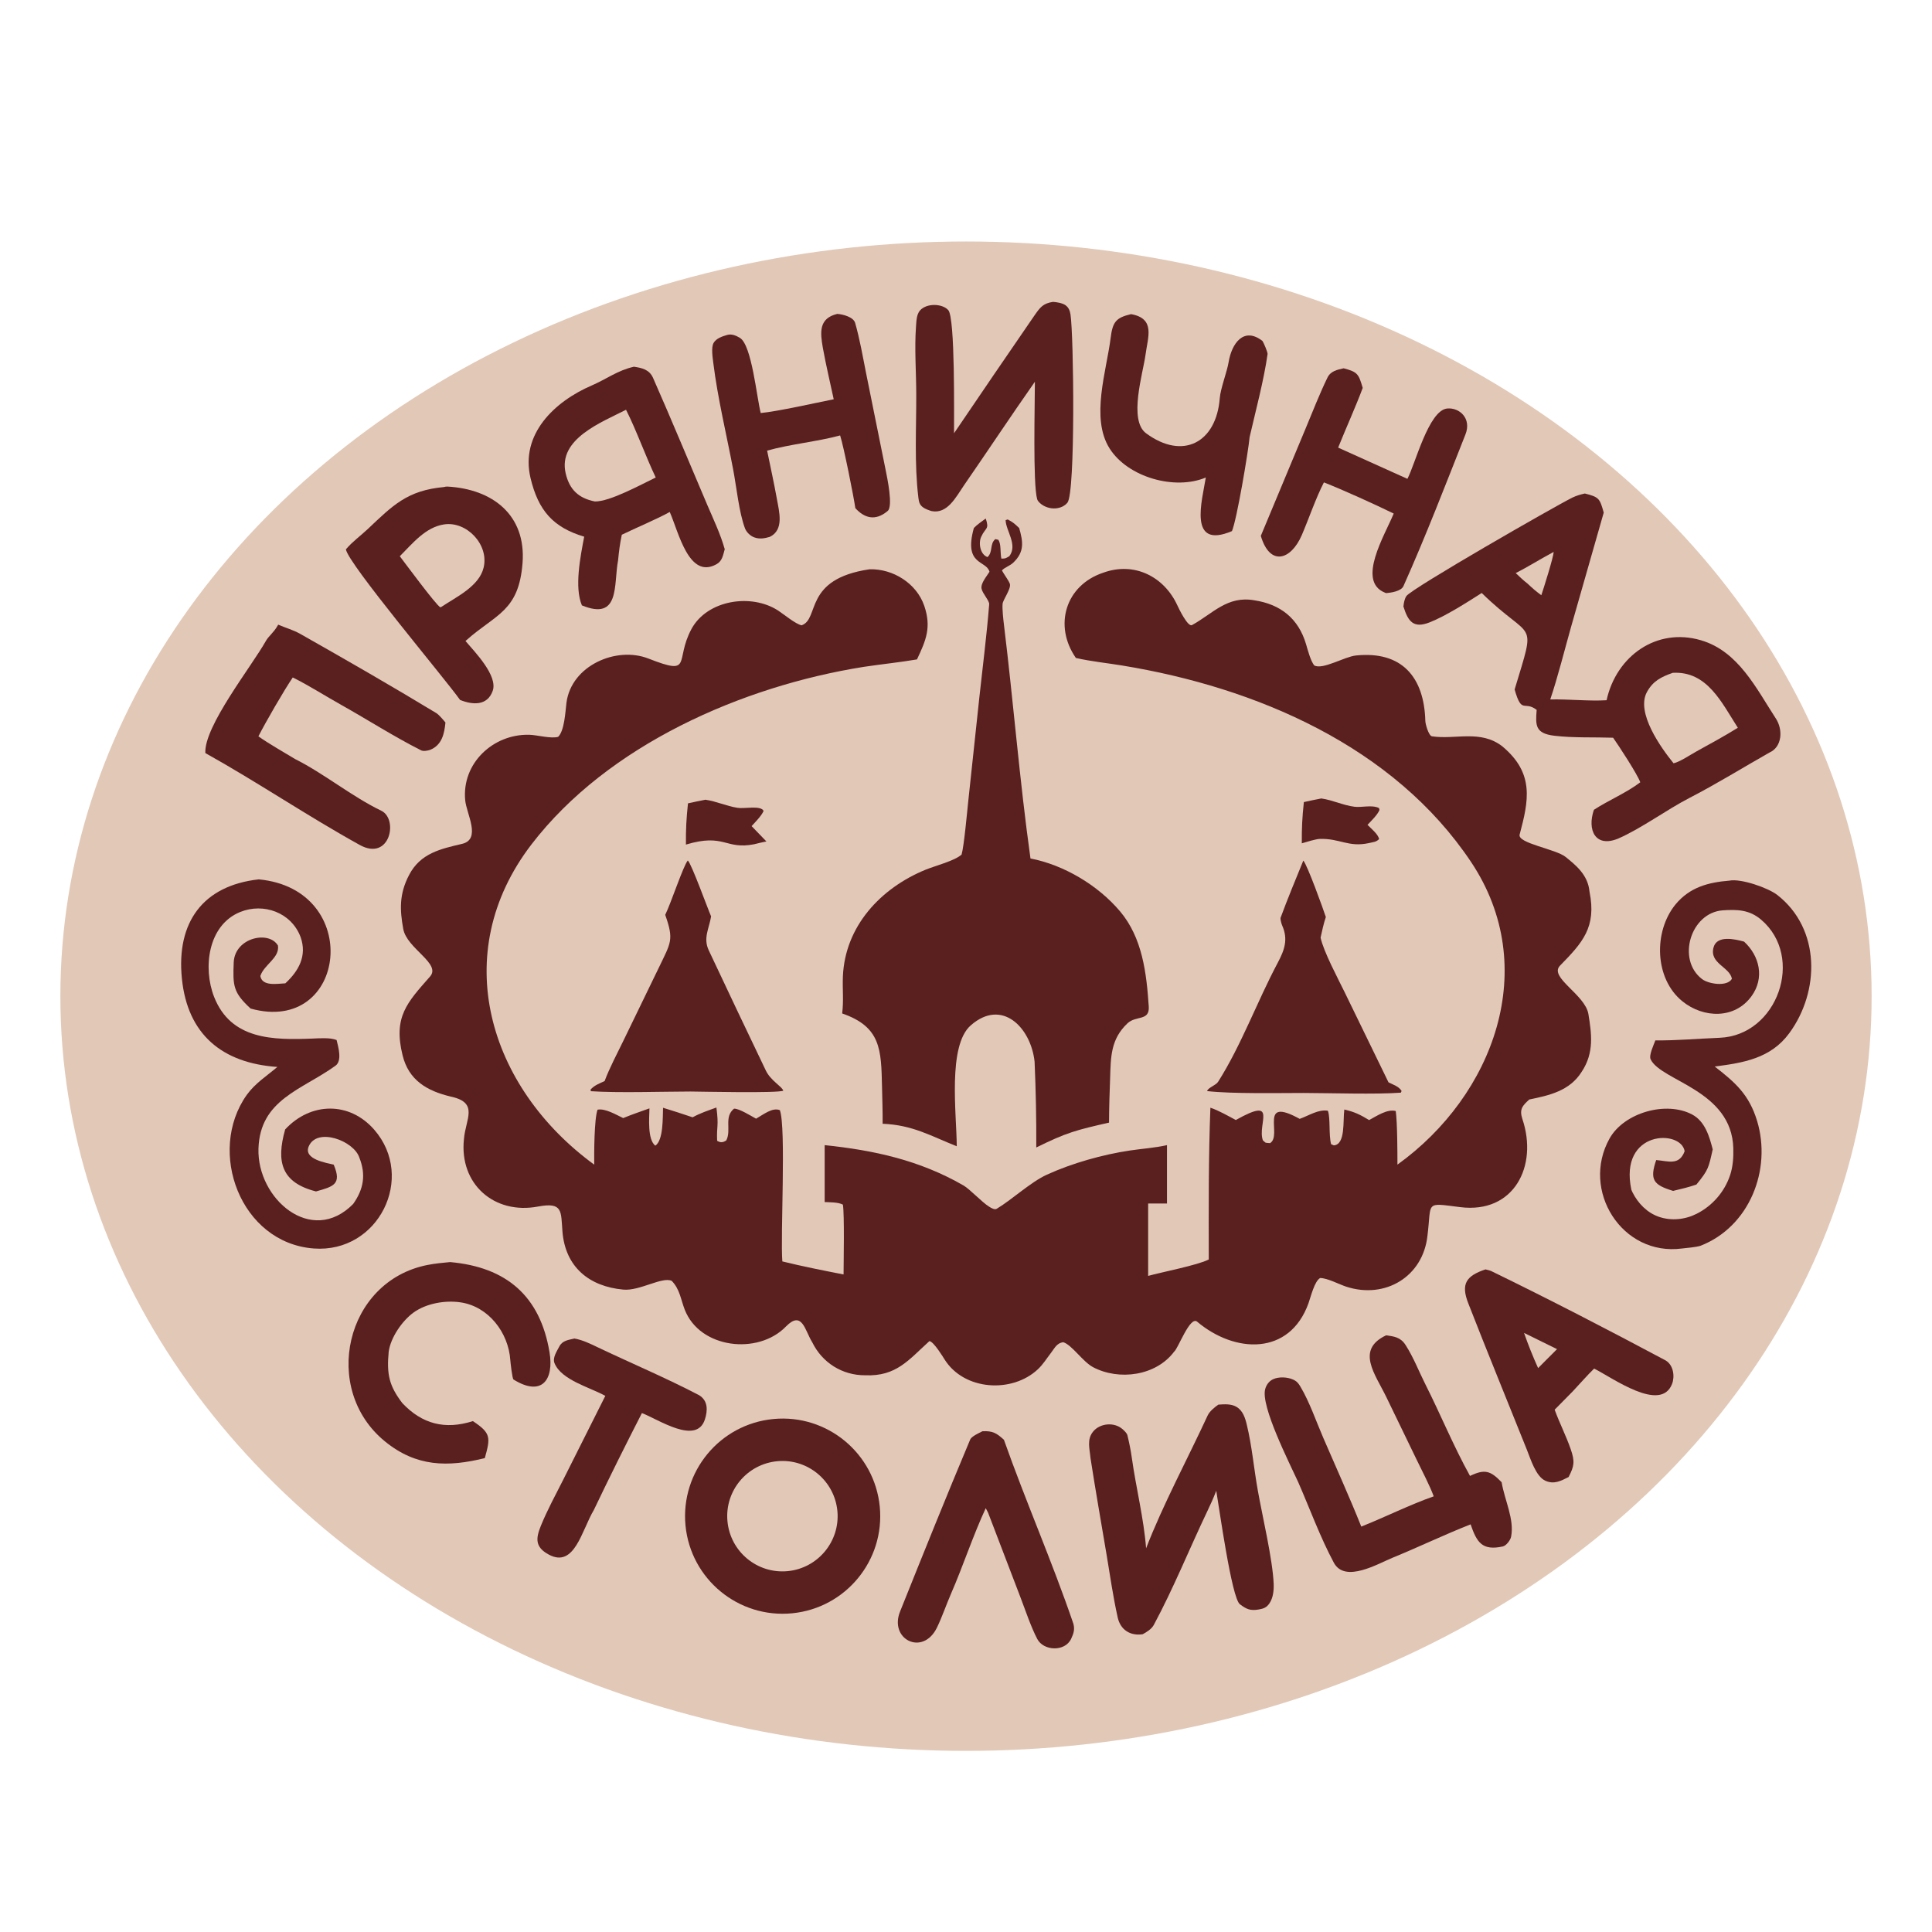 <?xml version="1.0" encoding="UTF-8"?> <svg xmlns="http://www.w3.org/2000/svg" width="32" height="32" viewBox="0 0 32 32" fill="none"><ellipse cx="16" cy="16.5" rx="15" ry="12.5" fill="#E2C8B7"></ellipse><path d="M14.403 9.429C14.792 9.418 15.182 9.663 15.309 10.035C15.429 10.389 15.339 10.603 15.188 10.922C14.9 10.971 14.601 11.001 14.308 11.045C12.292 11.365 10.066 12.34 8.803 13.986C7.415 15.795 8.09 18.01 9.842 19.29C9.84 19.104 9.841 18.538 9.897 18.38C10.021 18.354 10.203 18.462 10.322 18.519C10.461 18.461 10.615 18.409 10.757 18.358C10.754 18.515 10.721 18.872 10.854 18.976C10.989 18.886 10.976 18.508 10.982 18.348C11.149 18.399 11.306 18.45 11.472 18.506C11.597 18.437 11.731 18.393 11.866 18.344C11.908 18.659 11.867 18.646 11.878 18.895C11.937 18.931 11.977 18.923 12.03 18.888C12.118 18.714 11.986 18.501 12.158 18.363C12.239 18.358 12.439 18.483 12.523 18.529C12.637 18.465 12.795 18.336 12.917 18.388C13.023 18.673 12.924 20.473 12.958 20.893C13.29 20.975 13.636 21.043 13.972 21.109C13.973 20.899 13.988 20.116 13.961 19.952C13.883 19.912 13.752 19.914 13.659 19.91V18.967C14.477 19.052 15.23 19.216 15.957 19.634C16.066 19.697 16.264 19.913 16.383 19.986C16.417 20.008 16.474 20.042 16.509 20.021C16.757 19.873 17.074 19.577 17.338 19.457C17.756 19.266 18.26 19.124 18.714 19.056C18.923 19.025 19.13 19.012 19.329 18.967V19.934H19.017V21.133C19.241 21.07 19.837 20.956 20.021 20.861C20.02 20.016 20.015 19.192 20.048 18.347C20.189 18.395 20.336 18.48 20.469 18.551C21.181 18.151 20.82 18.616 20.917 18.887C20.976 18.94 20.948 18.925 21.036 18.934C21.247 18.808 20.834 18.15 21.527 18.532C21.679 18.478 21.835 18.371 21.994 18.397C22.038 18.518 22.006 18.793 22.047 18.951L22.093 18.971C22.288 18.954 22.241 18.567 22.266 18.377C22.437 18.417 22.529 18.462 22.677 18.552C22.805 18.483 22.978 18.365 23.118 18.402C23.145 18.6 23.146 19.092 23.146 19.29C24.742 18.142 25.528 16.023 24.368 14.281C23.085 12.357 20.8 11.385 18.587 11.023C18.332 10.981 18.073 10.956 17.82 10.898C17.448 10.363 17.646 9.693 18.275 9.485C18.793 9.298 19.284 9.555 19.501 10.027C19.526 10.082 19.675 10.391 19.744 10.353C20.09 10.162 20.328 9.863 20.777 9.943C21.21 10.009 21.506 10.244 21.632 10.669C21.663 10.773 21.705 10.939 21.767 11.021C21.905 11.1 22.267 10.877 22.458 10.857C23.221 10.778 23.589 11.217 23.608 11.942C23.609 11.993 23.663 12.188 23.719 12.196C24.113 12.253 24.52 12.083 24.881 12.36C25.42 12.808 25.319 13.263 25.17 13.823C25.131 13.968 25.77 14.062 25.932 14.194C26.093 14.325 26.302 14.486 26.327 14.768C26.448 15.361 26.207 15.617 25.838 15.995C25.651 16.188 26.256 16.473 26.309 16.796C26.36 17.112 26.41 17.435 26.197 17.753C26 18.068 25.663 18.143 25.33 18.211C25.218 18.313 25.161 18.371 25.216 18.536C25.477 19.311 25.078 20.106 24.186 19.994C23.591 19.92 23.715 19.897 23.643 20.469C23.569 21.145 22.944 21.521 22.3 21.312C22.185 21.275 21.985 21.168 21.866 21.168C21.773 21.218 21.71 21.48 21.673 21.585C21.359 22.459 20.451 22.417 19.828 21.891C19.71 21.791 19.511 22.342 19.448 22.387C19.147 22.79 18.534 22.871 18.105 22.645C17.933 22.554 17.751 22.271 17.609 22.231C17.502 22.247 17.47 22.327 17.409 22.406C17.337 22.499 17.277 22.598 17.191 22.679C16.763 23.081 15.969 23.032 15.646 22.518C15.625 22.485 15.464 22.219 15.394 22.213C15.051 22.523 14.847 22.8 14.331 22.779C13.948 22.781 13.617 22.568 13.453 22.232C13.332 22.04 13.287 21.694 13.017 21.972C12.555 22.448 11.591 22.337 11.341 21.691C11.274 21.518 11.261 21.355 11.126 21.215C10.968 21.141 10.596 21.385 10.324 21.36C9.756 21.308 9.363 20.984 9.316 20.399C9.289 20.064 9.328 19.906 8.912 19.984C8.185 20.122 7.606 19.61 7.684 18.87C7.708 18.542 7.937 18.267 7.475 18.165C7.067 18.07 6.768 17.888 6.668 17.479C6.511 16.843 6.743 16.606 7.123 16.174C7.312 15.959 6.737 15.712 6.679 15.386C6.622 15.071 6.61 14.808 6.776 14.492C6.963 14.133 7.295 14.061 7.653 13.977C7.976 13.901 7.726 13.48 7.705 13.254C7.647 12.642 8.168 12.155 8.766 12.17C8.895 12.173 9.128 12.239 9.245 12.204C9.349 12.103 9.364 11.79 9.382 11.642C9.461 11.023 10.209 10.699 10.741 10.908C11.49 11.201 11.167 10.947 11.454 10.416C11.715 9.937 12.44 9.825 12.884 10.11C12.982 10.173 13.174 10.335 13.277 10.357C13.582 10.251 13.3 9.591 14.403 9.429Z" fill="#5A2020"></path><path d="M16.327 8.588C16.389 8.776 16.325 8.73 16.251 8.892C16.204 8.996 16.234 9.183 16.356 9.227C16.45 9.142 16.389 9.009 16.486 8.929L16.534 8.94C16.584 9.006 16.564 9.136 16.585 9.252C16.654 9.253 16.657 9.248 16.718 9.212C16.86 9.023 16.661 8.793 16.656 8.615L16.691 8.604C16.784 8.652 16.805 8.675 16.881 8.746C16.945 8.972 16.973 9.14 16.781 9.321C16.727 9.372 16.641 9.397 16.595 9.448C16.633 9.519 16.7 9.604 16.725 9.666C16.756 9.744 16.612 9.932 16.606 10.002C16.599 10.089 16.617 10.255 16.628 10.343C16.785 11.627 16.889 12.94 17.068 14.219C17.619 14.325 18.184 14.66 18.551 15.094C18.922 15.533 18.99 16.117 19.027 16.671C19.043 16.917 18.817 16.815 18.674 16.95C18.397 17.212 18.398 17.503 18.387 17.86C18.378 18.099 18.37 18.348 18.369 18.594C17.828 18.717 17.665 18.758 17.164 19.006C17.166 18.518 17.157 18.071 17.136 17.584C17.075 17.02 16.596 16.528 16.078 16.984C15.693 17.323 15.844 18.448 15.847 18.986C15.414 18.814 15.117 18.633 14.619 18.613C14.621 18.409 14.613 18.204 14.609 18.002C14.595 17.388 14.594 17.009 13.949 16.786C13.976 16.566 13.952 16.392 13.961 16.173C13.996 15.341 14.586 14.711 15.328 14.406C15.486 14.341 15.812 14.259 15.927 14.154C15.968 14.013 16.02 13.431 16.038 13.264L16.222 11.543C16.274 11.059 16.346 10.498 16.384 10.008C16.388 9.949 16.275 9.833 16.258 9.752C16.24 9.664 16.336 9.555 16.389 9.47C16.335 9.273 15.957 9.371 16.13 8.746C16.18 8.691 16.266 8.634 16.327 8.588Z" fill="#5A2020"></path><path d="M26.25 8.174C26.488 8.233 26.497 8.258 26.563 8.49L26.025 10.372C25.919 10.747 25.8 11.223 25.677 11.585C25.982 11.578 26.322 11.616 26.61 11.598C26.771 10.865 27.44 10.388 28.174 10.605C28.793 10.787 29.088 11.401 29.415 11.903C29.534 12.086 29.519 12.372 29.307 12.465C28.873 12.711 28.426 12.988 27.983 13.216C27.6 13.414 27.186 13.722 26.801 13.89C26.423 14.045 26.285 13.748 26.4 13.413C26.634 13.259 26.945 13.129 27.168 12.957C27.122 12.826 26.806 12.342 26.718 12.219C26.401 12.208 26.058 12.224 25.744 12.186C25.426 12.148 25.432 12.013 25.452 11.758C25.244 11.598 25.206 11.84 25.087 11.42C25.451 10.206 25.391 10.652 24.542 9.822C24.3 9.976 23.944 10.205 23.677 10.309C23.405 10.416 23.32 10.285 23.245 10.045C23.252 9.986 23.261 9.924 23.294 9.873C23.373 9.75 25.759 8.382 26.045 8.241C26.111 8.209 26.179 8.19 26.25 8.174ZM28.102 12.444C28.33 12.318 28.564 12.191 28.784 12.054C28.514 11.633 28.275 11.113 27.707 11.144C27.518 11.21 27.377 11.279 27.277 11.465C27.095 11.804 27.508 12.382 27.719 12.642C27.816 12.624 28.003 12.498 28.102 12.444ZM25.105 9.492C25.171 9.554 25.231 9.613 25.303 9.668C25.386 9.747 25.437 9.79 25.529 9.859C25.562 9.763 25.735 9.215 25.733 9.142C25.523 9.253 25.311 9.388 25.105 9.492Z" fill="#5A2020"></path><path d="M28.644 14.586C28.834 14.548 29.284 14.704 29.437 14.823C30.157 15.384 30.145 16.419 29.636 17.113C29.329 17.532 28.874 17.604 28.401 17.665C28.744 17.931 28.969 18.129 29.102 18.562C29.349 19.374 28.977 20.32 28.163 20.635C28.064 20.662 27.96 20.666 27.86 20.679C26.864 20.811 26.178 19.715 26.66 18.856C26.9 18.429 27.597 18.23 28.028 18.46C28.241 18.573 28.313 18.824 28.368 19.037C28.299 19.345 28.298 19.375 28.098 19.62C27.966 19.665 27.847 19.693 27.712 19.725C27.388 19.627 27.319 19.543 27.432 19.214C27.631 19.23 27.811 19.312 27.903 19.068C27.844 18.702 26.812 18.718 27.02 19.704C27.026 19.72 27.032 19.735 27.04 19.75C27.132 19.933 27.283 20.088 27.479 20.155C27.683 20.224 27.91 20.201 28.102 20.104C28.363 19.972 28.565 19.74 28.657 19.461C28.703 19.321 28.713 19.167 28.709 19.02C28.685 18.054 27.511 17.907 27.34 17.546C27.307 17.479 27.392 17.304 27.418 17.232C27.771 17.236 28.123 17.203 28.481 17.189C29.441 17.152 29.899 15.852 29.169 15.232C28.976 15.068 28.775 15.062 28.535 15.078C28 15.116 27.768 15.896 28.192 16.217C28.299 16.299 28.608 16.348 28.686 16.212C28.651 16.015 28.308 15.959 28.382 15.691C28.438 15.486 28.733 15.554 28.887 15.596C29.147 15.835 29.228 16.199 29.012 16.498C28.735 16.883 28.213 16.867 27.865 16.584C27.402 16.209 27.385 15.43 27.751 14.981C27.988 14.695 28.292 14.615 28.644 14.586Z" fill="#5A2020"></path><path d="M4.286 14.565C6.026 14.729 5.75 17.15 4.151 16.705C3.86 16.438 3.856 16.326 3.871 15.942C3.887 15.529 4.456 15.406 4.604 15.662C4.634 15.867 4.372 15.977 4.312 16.166C4.342 16.34 4.585 16.294 4.726 16.287C4.947 16.083 5.088 15.832 4.98 15.524C4.828 15.113 4.365 14.948 3.977 15.106C3.442 15.324 3.359 16.033 3.546 16.511C3.826 17.224 4.523 17.227 5.173 17.202C5.293 17.197 5.47 17.183 5.575 17.226C5.603 17.34 5.671 17.57 5.556 17.652C5 18.053 4.307 18.209 4.281 19.025C4.255 19.852 5.158 20.643 5.849 19.942C6.025 19.695 6.063 19.453 5.952 19.174C5.863 18.895 5.25 18.665 5.113 18.989C5.023 19.203 5.409 19.261 5.527 19.29C5.667 19.619 5.519 19.653 5.234 19.734C4.658 19.587 4.572 19.243 4.723 18.707C5.144 18.253 5.787 18.239 6.199 18.712C6.888 19.503 6.27 20.758 5.198 20.679C3.983 20.588 3.422 19.072 4.087 18.135C4.227 17.941 4.414 17.825 4.594 17.672C3.682 17.609 3.107 17.136 3.013 16.211C2.917 15.273 3.364 14.667 4.286 14.565Z" fill="#5A2020"></path><path d="M12.813 23.503C13.7 23.42 14.487 24.071 14.572 24.958C14.657 25.845 14.008 26.634 13.122 26.721C12.232 26.809 11.44 26.157 11.354 25.267C11.269 24.377 11.922 23.586 12.813 23.503ZM13.046 26.023C13.547 25.975 13.916 25.53 13.87 25.029C13.823 24.527 13.38 24.157 12.878 24.202C12.374 24.247 12.002 24.693 12.049 25.196C12.095 25.7 12.542 26.071 13.046 26.023Z" fill="#5A2020"></path><path d="M10.5 6.074C10.634 6.094 10.756 6.121 10.817 6.26C11.126 6.96 11.418 7.668 11.718 8.371C11.818 8.603 11.937 8.856 12.004 9.097C11.975 9.196 11.964 9.292 11.868 9.345C11.408 9.602 11.24 8.81 11.093 8.48C10.894 8.592 10.522 8.748 10.299 8.857C10.266 9.016 10.253 9.124 10.237 9.284C10.161 9.679 10.276 10.289 9.638 10.027C9.511 9.726 9.613 9.222 9.676 8.889C9.161 8.736 8.916 8.455 8.788 7.921C8.612 7.191 9.187 6.648 9.802 6.384C10.042 6.281 10.23 6.134 10.5 6.074ZM9.853 8.306C10.102 8.309 10.607 8.031 10.861 7.909C10.694 7.559 10.536 7.115 10.369 6.787C9.963 6.996 9.238 7.268 9.369 7.839C9.431 8.108 9.582 8.252 9.853 8.306Z" fill="#5A2020"></path><path d="M7.353 8.067C7.372 8.062 7.388 8.058 7.409 8.059C8.158 8.099 8.717 8.53 8.655 9.327C8.592 10.127 8.215 10.169 7.728 10.601L7.71 10.617C7.862 10.796 8.252 11.193 8.16 11.445C8.071 11.692 7.83 11.678 7.62 11.593C7.373 11.243 5.766 9.337 5.729 9.099C5.836 8.972 5.971 8.876 6.091 8.763C6.505 8.372 6.743 8.123 7.353 8.067ZM6.622 9.213C6.71 9.328 7.219 10.018 7.292 10.058L7.307 10.054C7.565 9.883 7.936 9.71 8.01 9.402C8.103 9.019 7.727 8.628 7.354 8.686C7.049 8.732 6.836 8.998 6.622 9.213Z" fill="#5A2020"></path><path d="M20.18 23.265C20.279 23.258 20.391 23.249 20.48 23.302C20.586 23.364 20.624 23.485 20.651 23.598C20.737 23.952 20.769 24.331 20.834 24.691C20.91 25.118 21.08 25.833 21.096 26.233C21.1 26.342 21.088 26.466 21.025 26.558C20.977 26.627 20.929 26.644 20.849 26.658C20.711 26.682 20.647 26.655 20.536 26.571C20.399 26.467 20.192 24.961 20.145 24.691C20.103 24.802 20.053 24.914 20.001 25.022C19.701 25.65 19.439 26.303 19.11 26.915C19.072 26.984 18.994 27.031 18.927 27.068C18.723 27.099 18.559 26.997 18.513 26.792C18.436 26.448 18.387 26.101 18.329 25.754C18.239 25.22 18.145 24.686 18.062 24.15C18.049 23.998 17.998 23.843 18.104 23.713C18.221 23.568 18.462 23.551 18.597 23.675C18.624 23.7 18.665 23.737 18.674 23.774C18.703 23.894 18.73 24.026 18.747 24.149C18.815 24.637 18.946 25.156 18.983 25.645C19.262 24.921 19.675 24.154 20.003 23.444C20.035 23.375 20.118 23.308 20.18 23.265Z" fill="#5A2020"></path><path d="M22.958 22.117C23.096 22.136 23.198 22.149 23.281 22.278C23.411 22.48 23.499 22.71 23.607 22.925C23.859 23.424 24.077 23.958 24.348 24.446C24.594 24.327 24.69 24.361 24.872 24.551C24.921 24.849 25.087 25.167 25.028 25.456C25.017 25.509 24.949 25.601 24.892 25.614C24.546 25.69 24.459 25.542 24.358 25.248C23.925 25.418 23.501 25.623 23.07 25.799C22.828 25.897 22.278 26.227 22.093 25.884C21.867 25.463 21.695 24.989 21.502 24.548C21.363 24.243 20.875 23.286 20.956 23.006C20.975 22.937 21.019 22.876 21.085 22.845C21.179 22.8 21.322 22.807 21.415 22.849C21.476 22.875 21.505 22.909 21.538 22.965C21.692 23.224 21.798 23.539 21.918 23.816C22.129 24.305 22.35 24.791 22.547 25.285C22.935 25.131 23.36 24.919 23.747 24.784C23.684 24.611 23.549 24.353 23.466 24.181L22.962 23.14C22.777 22.758 22.451 22.358 22.958 22.117Z" fill="#5A2020"></path><path d="M17.44 5C17.499 5.003 17.599 5.02 17.646 5.054C17.701 5.092 17.721 5.147 17.731 5.21C17.784 5.544 17.815 8.16 17.68 8.326C17.632 8.384 17.562 8.413 17.488 8.42C17.395 8.429 17.293 8.395 17.224 8.332C17.205 8.314 17.187 8.295 17.179 8.269C17.106 8.023 17.141 6.68 17.141 6.323C16.742 6.892 16.358 7.472 15.963 8.044C15.835 8.23 15.692 8.519 15.428 8.465C15.38 8.449 15.324 8.431 15.284 8.4C15.227 8.356 15.22 8.309 15.211 8.241C15.143 7.683 15.178 7.087 15.176 6.524C15.175 6.155 15.145 5.773 15.172 5.406C15.178 5.322 15.18 5.208 15.238 5.142C15.296 5.077 15.388 5.052 15.472 5.051C15.554 5.051 15.649 5.074 15.706 5.136C15.822 5.263 15.8 6.88 15.802 7.176C16.242 6.528 16.684 5.877 17.129 5.232C17.229 5.088 17.275 5.026 17.44 5Z" fill="#5A2020"></path><path d="M4.608 10.346C4.729 10.399 4.851 10.431 4.971 10.498C5.727 10.926 6.482 11.36 7.225 11.81C7.271 11.838 7.342 11.923 7.378 11.967C7.36 12.148 7.323 12.34 7.124 12.42C7.086 12.434 7.012 12.447 6.975 12.428C6.526 12.201 6.095 11.924 5.655 11.677C5.386 11.527 5.124 11.357 4.849 11.221C4.702 11.437 4.4 11.961 4.28 12.196C4.447 12.315 4.709 12.464 4.887 12.572C5.36 12.808 5.829 13.194 6.315 13.428C6.603 13.567 6.459 14.273 5.958 13.995C5.094 13.517 4.262 12.953 3.401 12.473C3.377 12.031 4.168 11.037 4.405 10.614C4.449 10.536 4.531 10.48 4.597 10.365L4.608 10.346Z" fill="#5A2020"></path><path d="M21.587 14.254C21.651 14.32 21.919 15.062 21.96 15.189C21.921 15.307 21.9 15.409 21.873 15.53C21.923 15.763 22.161 16.207 22.274 16.439L22.998 17.927C23.087 17.971 23.169 17.995 23.215 18.07L23.202 18.098C22.794 18.129 22.03 18.104 21.595 18.103C21.169 18.103 20.407 18.119 19.994 18.072C20.005 18.016 20.138 17.977 20.175 17.919C20.562 17.309 20.821 16.589 21.163 15.947C21.278 15.731 21.337 15.556 21.238 15.332C21.227 15.308 21.206 15.235 21.209 15.205C21.317 14.909 21.471 14.538 21.587 14.254Z" fill="#5A2020"></path><path d="M11.392 14.252C11.454 14.307 11.728 15.067 11.778 15.178C11.746 15.379 11.643 15.536 11.739 15.74C12.051 16.405 12.367 17.068 12.684 17.73C12.766 17.901 12.944 17.988 12.974 18.064C12.909 18.11 11.586 18.08 11.439 18.079C10.969 18.08 10.237 18.104 9.789 18.074L9.779 18.05C9.84 17.977 9.927 17.947 10.015 17.905C10.087 17.706 10.234 17.425 10.329 17.23L10.911 16.03C11.112 15.61 11.166 15.571 11.018 15.153C11.115 14.957 11.313 14.35 11.392 14.252Z" fill="#5A2020"></path><path d="M24.604 21.025C24.626 21.03 24.679 21.043 24.7 21.053C25.672 21.526 26.636 22.025 27.59 22.534C27.718 22.612 27.743 22.798 27.694 22.924C27.505 23.403 26.709 22.821 26.404 22.668C26.29 22.778 26.16 22.929 26.048 23.047L25.75 23.349C25.832 23.574 25.94 23.783 26.016 24.003C26.087 24.209 26.075 24.282 25.981 24.464C25.857 24.527 25.74 24.591 25.597 24.526C25.438 24.456 25.351 24.164 25.287 24.005C24.965 23.2 24.635 22.397 24.32 21.589C24.191 21.261 24.288 21.132 24.604 21.025ZM25.476 22.66L25.635 22.5L25.789 22.346L25.243 22.077C25.309 22.269 25.392 22.474 25.476 22.66Z" fill="#5A2020"></path><path d="M13.868 5.199C13.959 5.205 14.136 5.25 14.164 5.349C14.239 5.611 14.287 5.887 14.34 6.155L14.668 7.779C14.696 7.917 14.795 8.386 14.703 8.463C14.496 8.638 14.314 8.579 14.167 8.416C14.138 8.212 13.972 7.386 13.915 7.212C13.544 7.314 13.082 7.357 12.706 7.464C12.76 7.728 12.819 7.995 12.867 8.26C12.906 8.478 12.99 8.775 12.751 8.892C12.663 8.918 12.581 8.933 12.491 8.9C12.427 8.876 12.365 8.816 12.34 8.753C12.241 8.492 12.199 8.068 12.144 7.779C12.033 7.195 11.887 6.597 11.814 6.008C11.804 5.925 11.776 5.754 11.82 5.679C11.864 5.603 11.964 5.571 12.043 5.548C12.118 5.526 12.191 5.557 12.256 5.597C12.452 5.715 12.534 6.588 12.6 6.841C12.879 6.815 13.518 6.671 13.809 6.613C13.749 6.333 13.681 6.049 13.63 5.767C13.583 5.502 13.56 5.273 13.868 5.199Z" fill="#5A2020"></path><path d="M7.455 20.904C8.387 20.987 8.947 21.465 9.102 22.399C9.177 22.848 8.979 23.143 8.505 22.849C8.485 22.837 8.455 22.569 8.452 22.525C8.421 22.072 8.091 21.638 7.627 21.571C7.377 21.534 7.064 21.586 6.852 21.738C6.663 21.874 6.47 22.152 6.438 22.389C6.403 22.759 6.444 22.953 6.664 23.24C6.991 23.587 7.373 23.685 7.832 23.538C8.136 23.738 8.124 23.811 8.03 24.151C7.418 24.302 6.896 24.298 6.377 23.875C5.316 23.012 5.715 21.22 7.08 20.952C7.207 20.927 7.325 20.916 7.455 20.904Z" fill="#5A2020"></path><path d="M22.255 6.1C22.491 6.162 22.503 6.197 22.571 6.425C22.452 6.743 22.293 7.093 22.164 7.414L23.311 7.931C23.441 7.688 23.663 6.794 23.971 6.766C24.17 6.747 24.379 6.928 24.272 7.197C23.942 8.031 23.612 8.888 23.246 9.707C23.208 9.793 23.042 9.817 22.959 9.824L22.941 9.817C22.463 9.629 22.939 8.861 23.084 8.506C22.78 8.357 22.238 8.111 21.928 7.99C21.792 8.254 21.68 8.588 21.561 8.865C21.382 9.277 21.035 9.387 20.883 8.876L21.624 7.1C21.738 6.826 21.856 6.524 21.986 6.256C22.039 6.146 22.145 6.125 22.255 6.1Z" fill="#5A2020"></path><path d="M16.273 23.706C16.445 23.697 16.509 23.739 16.628 23.847C16.99 24.87 17.429 25.869 17.779 26.895C17.805 26.995 17.78 27.06 17.741 27.145C17.638 27.362 17.286 27.346 17.181 27.148C17.077 26.95 16.984 26.672 16.899 26.449L16.365 25.053L16.327 24.98C16.115 25.436 15.951 25.941 15.749 26.404C15.67 26.586 15.606 26.778 15.519 26.958C15.283 27.441 14.714 27.149 14.912 26.682C15.292 25.734 15.674 24.783 16.07 23.842C16.092 23.79 16.221 23.732 16.273 23.706Z" fill="#5A2020"></path><path d="M18.734 5.203C19.143 5.277 19.011 5.584 18.973 5.878C18.933 6.178 18.688 6.958 18.982 7.176C19.592 7.627 20.146 7.331 20.203 6.596C20.215 6.437 20.325 6.151 20.349 6.002C20.399 5.691 20.599 5.404 20.911 5.648C20.932 5.679 20.999 5.837 20.995 5.864C20.934 6.298 20.794 6.819 20.698 7.238C20.674 7.488 20.486 8.607 20.405 8.797C19.672 9.107 19.911 8.291 19.972 7.909C19.461 8.125 18.683 7.907 18.379 7.429C18.059 6.925 18.328 6.143 18.396 5.595C18.429 5.335 18.481 5.262 18.734 5.203Z" fill="#5A2020"></path><path d="M9.515 22.17C9.652 22.195 9.772 22.254 9.897 22.314C10.456 22.58 11.028 22.821 11.576 23.107C11.73 23.198 11.722 23.364 11.676 23.508C11.538 23.942 10.905 23.509 10.632 23.405C10.362 23.932 10.091 24.475 9.836 25.01C9.636 25.343 9.517 25.979 9.09 25.749C8.859 25.625 8.874 25.481 8.958 25.273C9.066 25.008 9.201 24.762 9.326 24.514L10.026 23.12C9.777 22.981 9.3 22.86 9.185 22.58C9.147 22.488 9.224 22.381 9.264 22.302C9.315 22.203 9.413 22.194 9.515 22.17Z" fill="#5A2020"></path><path d="M21.885 13.225C22.072 13.251 22.245 13.338 22.432 13.362C22.558 13.378 22.723 13.326 22.841 13.384L22.849 13.416C22.812 13.501 22.716 13.592 22.65 13.662C22.718 13.731 22.825 13.816 22.843 13.898C22.787 13.95 22.758 13.943 22.674 13.964C22.333 14.038 22.196 13.885 21.859 13.895C21.794 13.897 21.631 13.947 21.562 13.968C21.56 13.709 21.569 13.542 21.596 13.285C21.688 13.263 21.791 13.244 21.885 13.225Z" fill="#5A2020"></path><path d="M11.684 13.246C11.863 13.271 12.031 13.351 12.215 13.38C12.333 13.399 12.599 13.335 12.648 13.431C12.609 13.518 12.515 13.61 12.449 13.683L12.694 13.937C12.627 13.949 12.56 13.967 12.493 13.983C12.011 14.079 12.003 13.796 11.361 13.989C11.359 13.73 11.368 13.563 11.395 13.306C11.487 13.284 11.59 13.265 11.684 13.246Z" fill="#5A2020"></path></svg> 